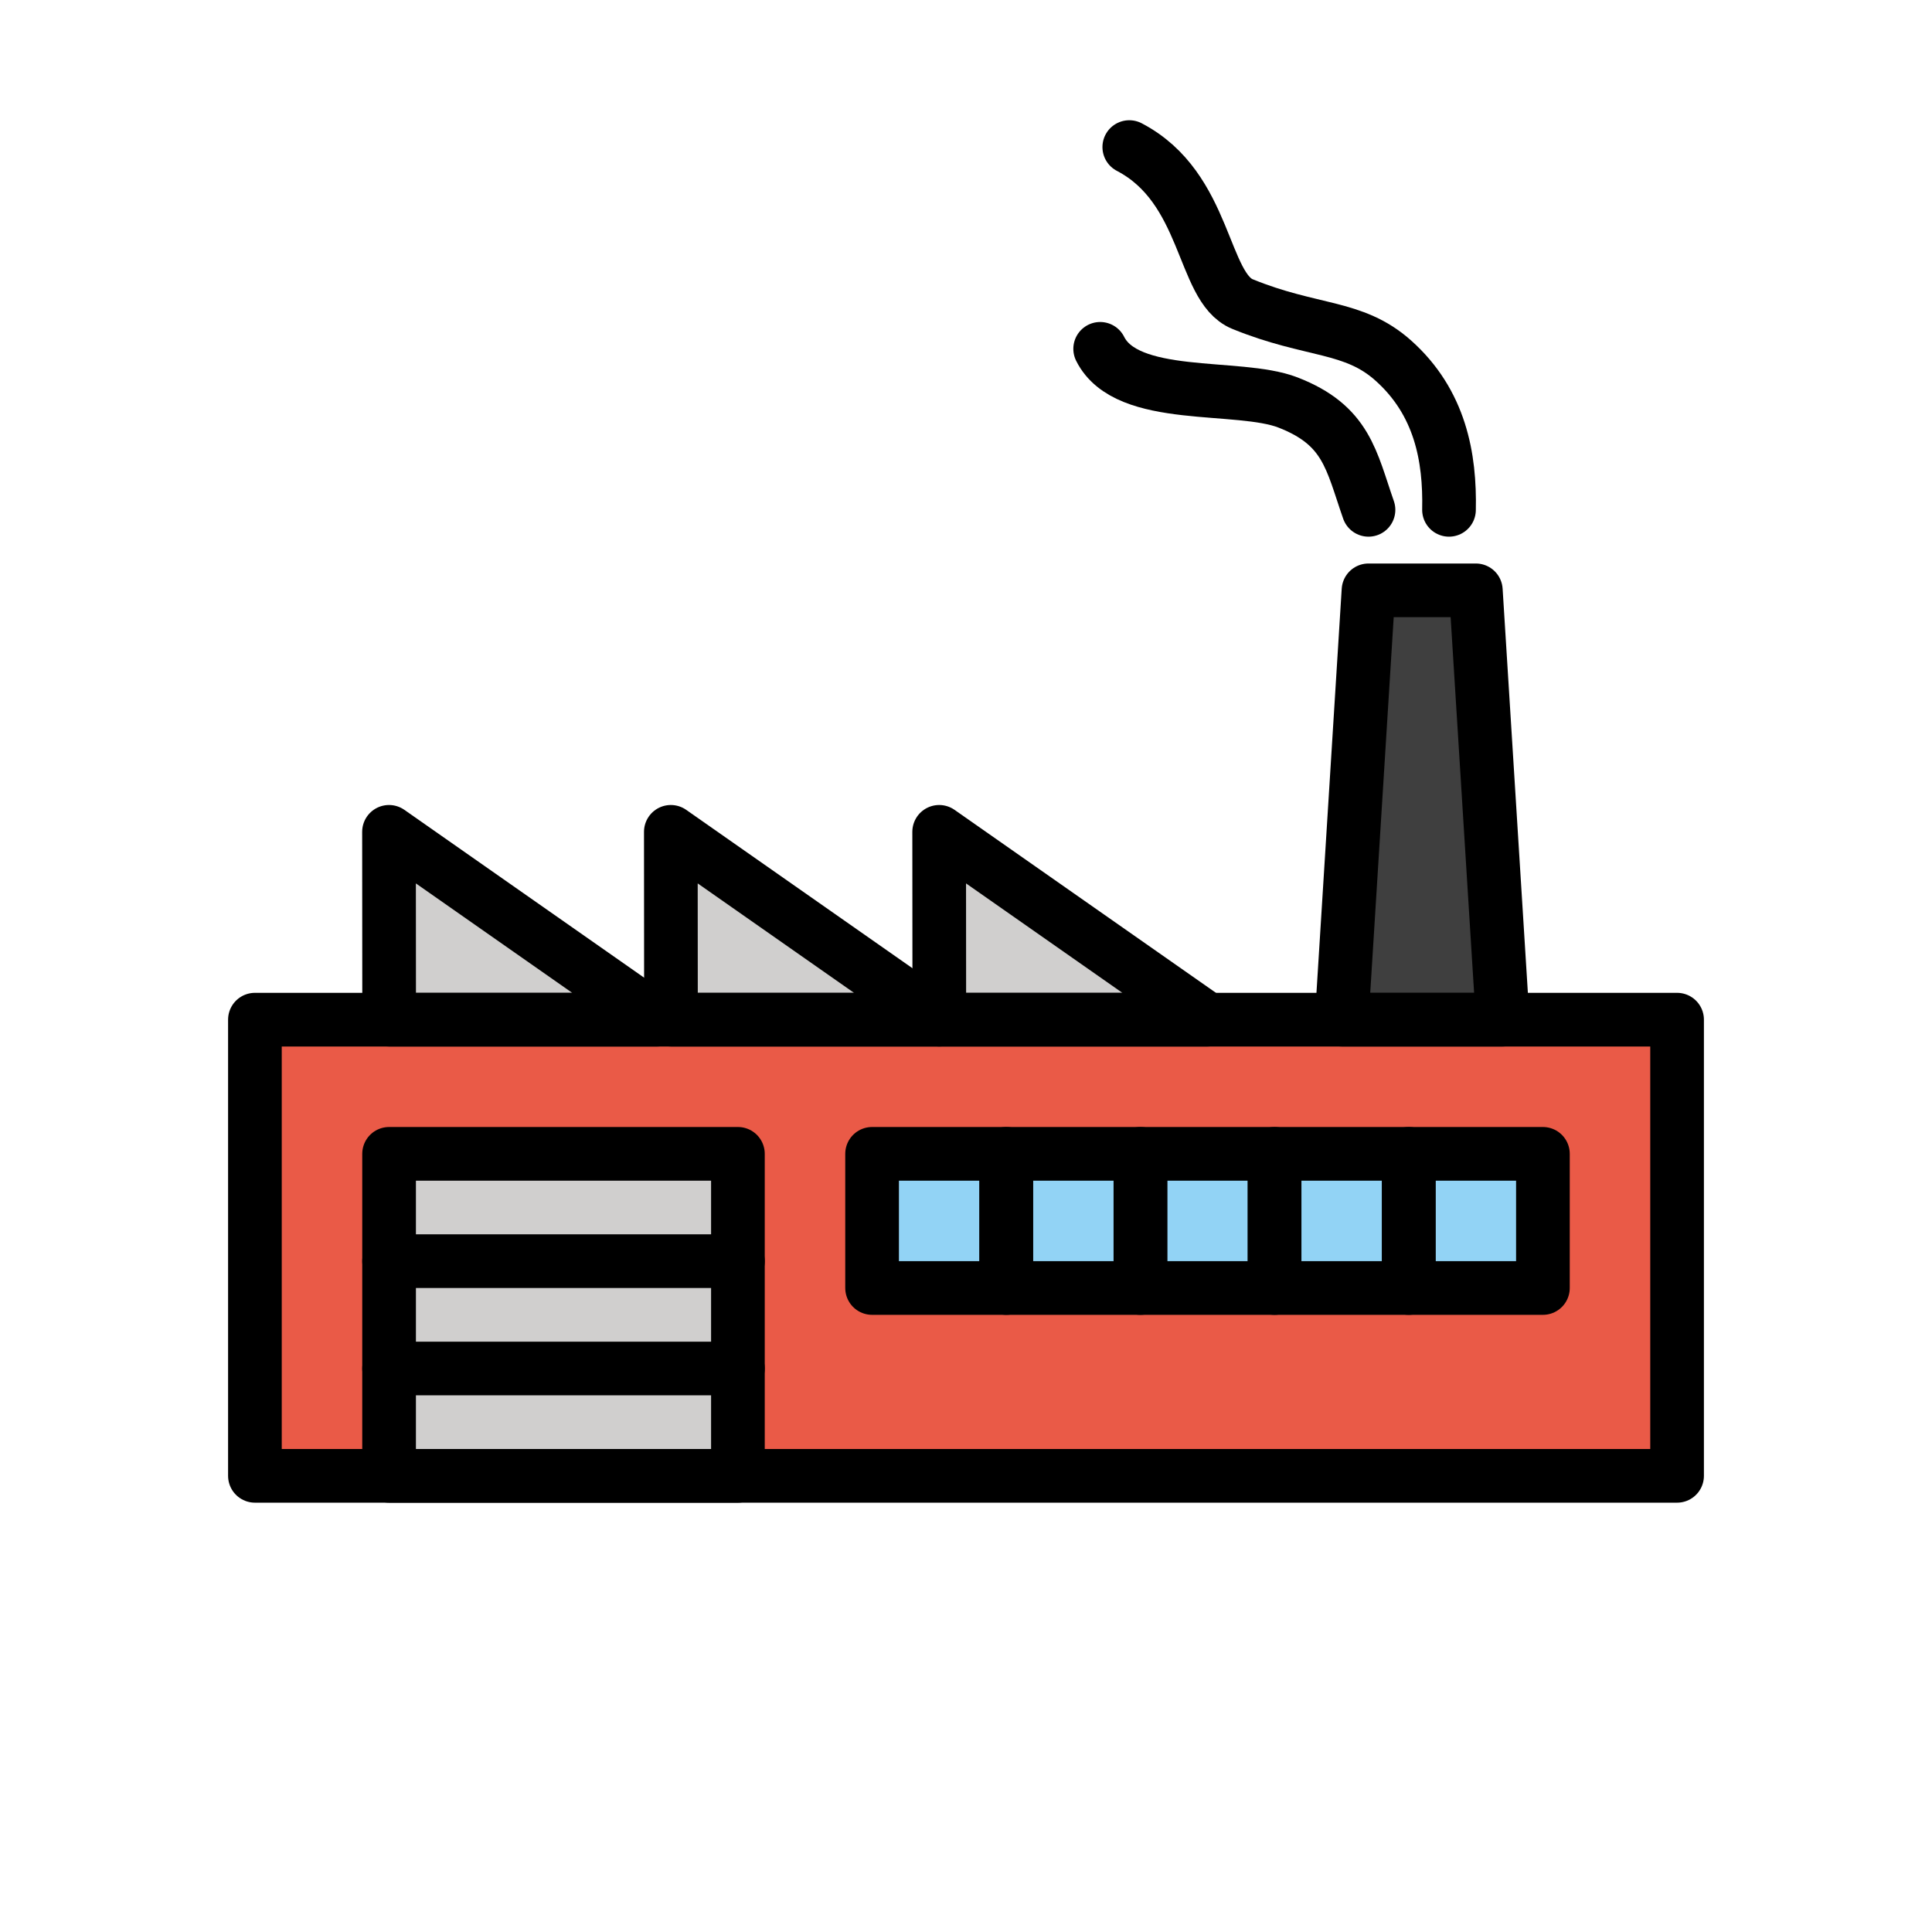 <?xml version="1.0" encoding="utf-8"?>
<svg width="800px" height="800px" viewBox="0 0 72 72" id="emoji" xmlns="http://www.w3.org/2000/svg">
  <g id="color">
    <rect x="9.5" y="38" width="53" height="17" fill="#EA5A47" stroke="none" stroke-linecap="round" stroke-linejoin="round" stroke-miterlimit="10" stroke-width="2"/>
    <rect x="14.5" y="43" width="13" height="12" fill="#D0CFCE" stroke="none" stroke-linecap="round" stroke-linejoin="round" stroke-miterlimit="10" stroke-width="2"/>
    <rect x="32.5" y="43" width="5" height="5" fill="#92D3F5" stroke="none" stroke-linecap="round" stroke-linejoin="round" stroke-miterlimit="10" stroke-width="2"/>
    <rect x="37.5" y="43" width="5" height="5" fill="#92D3F5" stroke="none" stroke-linecap="round" stroke-linejoin="round" stroke-miterlimit="10" stroke-width="2"/>
    <rect x="42.5" y="43" width="5" height="5" fill="#92D3F5" stroke="none" stroke-linecap="round" stroke-linejoin="round" stroke-miterlimit="10" stroke-width="2"/>
    <rect x="47.5" y="43" width="5" height="5" fill="#92D3F5" stroke="none" stroke-linecap="round" stroke-linejoin="round" stroke-miterlimit="10" stroke-width="2"/>
    <rect x="52.5" y="43" width="5" height="5" fill="#92D3F5" stroke="none" stroke-linecap="round" stroke-linejoin="round" stroke-miterlimit="10" stroke-width="2"/>
    <polygon fill="#3F3F3F" stroke="none" stroke-linecap="round" stroke-linejoin="round" stroke-miterlimit="10" stroke-width="2" points="56,38 50,38 51,22 55,22"/>
    <polygon fill="#D0CFCE" stroke="none" stroke-linecap="round" stroke-linejoin="round" stroke-miterlimit="10" stroke-width="2" points="14.497,31 14.502,38 24.497,38"/>
    <polygon fill="#D0CFCE" stroke="none" stroke-linecap="round" stroke-linejoin="round" stroke-miterlimit="10" stroke-width="2" points="25,31 25.005,38 35,38"/>
    <polygon fill="#D0CFCE" stroke="none" stroke-linecap="round" stroke-linejoin="round" stroke-miterlimit="10" stroke-width="2" points="35,31 35.005,38 45,38"/>
  </g>
  <g id="hair"/>
  <g id="skin"/>
  <g id="skin-shadow"/>
  <g id="line">
    <rect x="9.5" y="38" width="53" height="17" fill="none" stroke="#000000" stroke-linecap="round" stroke-linejoin="round" stroke-miterlimit="10" stroke-width="2"/>
    <rect x="14.5" y="43" width="13" height="12" fill="none" stroke="#000000" stroke-linecap="round" stroke-linejoin="round" stroke-miterlimit="10" stroke-width="2"/>
    <line x1="14.5" x2="27.5" y1="47" y2="47" fill="none" stroke="#000000" stroke-linecap="round" stroke-linejoin="round" stroke-miterlimit="10" stroke-width="2"/>
    <line x1="14.5" x2="27.5" y1="51" y2="51" fill="none" stroke="#000000" stroke-linecap="round" stroke-linejoin="round" stroke-miterlimit="10" stroke-width="2"/>
    <rect x="32.5" y="43" width="5" height="5" fill="none" stroke="#000000" stroke-linecap="round" stroke-linejoin="round" stroke-miterlimit="10" stroke-width="2"/>
    <rect x="37.5" y="43" width="5" height="5" fill="none" stroke="#000000" stroke-linecap="round" stroke-linejoin="round" stroke-miterlimit="10" stroke-width="2"/>
    <rect x="42.5" y="43" width="5" height="5" fill="none" stroke="#000000" stroke-linecap="round" stroke-linejoin="round" stroke-miterlimit="10" stroke-width="2"/>
    <rect x="47.5" y="43" width="5" height="5" fill="none" stroke="#000000" stroke-linecap="round" stroke-linejoin="round" stroke-miterlimit="10" stroke-width="2"/>
    <rect x="52.5" y="43" width="5" height="5" fill="none" stroke="#000000" stroke-linecap="round" stroke-linejoin="round" stroke-miterlimit="10" stroke-width="2"/>
    <polygon fill="none" stroke="#000000" stroke-linecap="round" stroke-linejoin="round" stroke-miterlimit="10" stroke-width="2" points="56,38 50,38 51,22 55,22"/>
    <polygon fill="none" stroke="#000000" stroke-linecap="round" stroke-linejoin="round" stroke-miterlimit="10" stroke-width="2" points="14.497,31 14.502,38 24.497,38"/>
    <polygon fill="none" stroke="#000000" stroke-linecap="round" stroke-linejoin="round" stroke-miterlimit="10" stroke-width="2" points="25,31 25.005,38 35,38"/>
    <polygon fill="none" stroke="#000000" stroke-linecap="round" stroke-linejoin="round" stroke-miterlimit="10" stroke-width="2" points="35,31 35.005,38 45,38"/>
    <path fill="none" stroke="#000000" stroke-linecap="round" stroke-miterlimit="10" stroke-width="2" d="M54,19 c0.043-1.956-0.325-4.002-2.079-5.566c-1.488-1.327-3.042-1.049-5.619-2.103C44.783,10.709,45,7,42.085,5.481"/>
    <path fill="none" stroke="#000000" stroke-linecap="round" stroke-miterlimit="10" stroke-width="2" d="M51,19 c-0.645-1.847-0.809-3.15-3-4c-1.858-0.721-6,0-7-2"/>
  </g>
</svg>